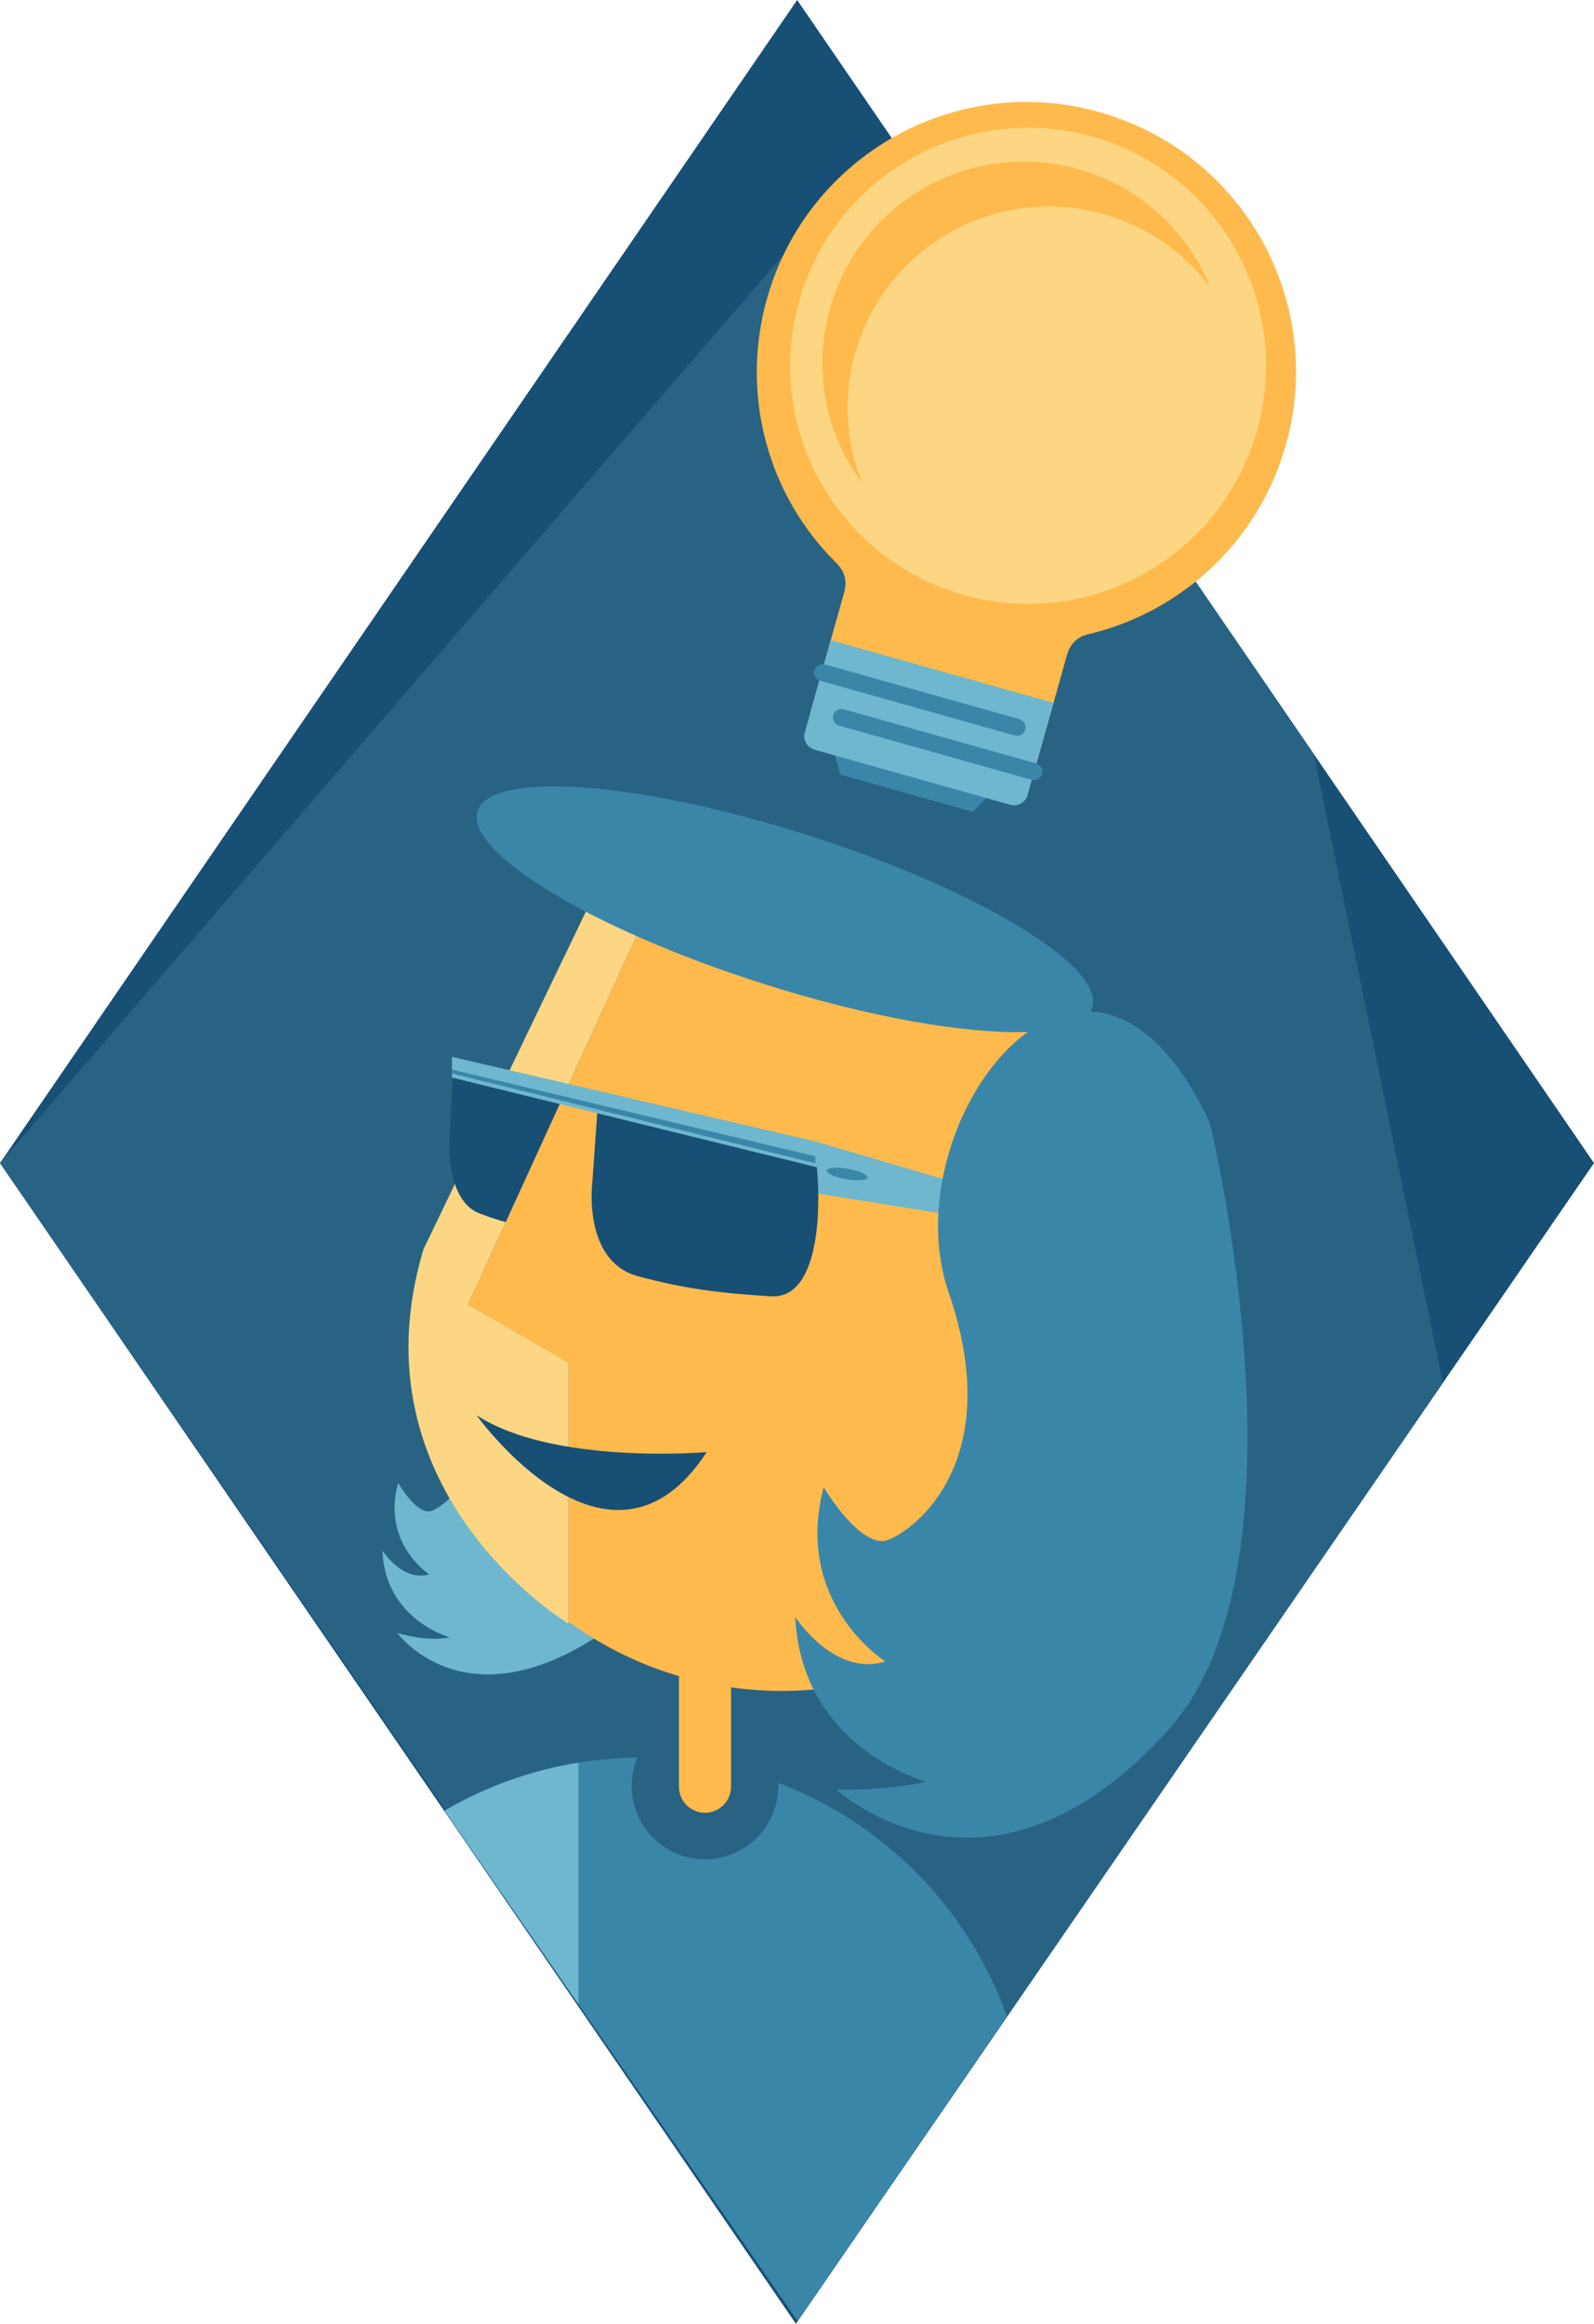<?xml version="1.0" encoding="utf-8"?>
<!-- Generator: Adobe Illustrator 17.0.0, SVG Export Plug-In . SVG Version: 6.00 Build 0)  -->
<!DOCTYPE svg PUBLIC "-//W3C//DTD SVG 1.1//EN" "http://www.w3.org/Graphics/SVG/1.1/DTD/svg11.dtd">
<svg version="1.1" id="Layer_1" xmlns="http://www.w3.org/2000/svg" xmlns:xlink="http://www.w3.org/1999/xlink" x="0px" y="0px"
	 width="735.653px" height="1071.901px" viewBox="0 0 735.653 1071.901" enable-background="new 0 0 735.653 1071.901"
	 xml:space="preserve">
<g>
	<polygon fill="#174F75" points="735.653,536.494 367.9,0 0,536.494 367.327,1071.901 	"/>
	<polyline fill="#286384" points="361.619,117.487 0,536.494 368.119,1070.635 665.896,637.894 606.346,347.856 520.664,222.859 
		361.619,117.487 	"/>
	<g>
		<polygon fill="#3A86A9" points="460.226,363.025 448.867,374.476 387.789,357.291 383.313,341.385 		"/>
		<path fill="#FFBA4D" d="M507.407,51.709c66.134,18.607,104.662,87.303,86.055,153.437c-12.686,45.088-48.653,77.344-91.217,87.412
			c-5.256,1.243-8.403,4.519-9.888,9.797l-15.509,55.123l-102.803-28.924l15.509-55.123c1.485-5.278,0.549-9.678-3.925-14.11
			c-30.86-30.574-44.263-76.758-31.659-121.557C372.577,71.629,441.273,33.101,507.407,51.709z"/>
		<path fill="#6EB7CE" d="M486.204,324.222l-11.983,42.589c-0.959,3.409-4.5,5.395-7.91,4.436l-90.458-25.451
			c-3.409-0.959-5.395-4.5-4.436-7.91l11.983-42.589L486.204,324.222z"/>
		<path fill="#3A86A9" d="M380.662,306.462c0.063,0.018,0.117,0.05,0.178,0.07l0.005-0.018l89.611,25.213
			c2.082,0.586,3.295,2.749,2.709,4.831s-2.749,3.295-4.831,2.709l-89.611-25.213l0.005-0.018c-0.063-0.014-0.126-0.015-0.188-0.033
			c-2.082-0.586-3.295-2.749-2.709-4.831C376.417,307.089,378.58,305.876,380.662,306.462z"/>
		<path fill="#3A86A9" d="M389.349,327.163c0.063,0.018,88.852,24.999,88.852,24.999c2.082,0.586,3.295,2.749,2.709,4.831
			c-0.586,2.082-2.749,3.295-4.831,2.709c0,0-88.789-24.981-88.852-24.999c-2.082-0.586-3.295-2.749-2.709-4.831
			C385.104,327.79,387.267,326.577,389.349,327.163z"/>
		<circle fill="#FCD683" cx="474.478" cy="168.744" r="109.806"/>
		<path fill="#FFBA4D" d="M497.635,78.008c28.814,8.107,50.605,28.948,61.007,54.711c-11.825-15.931-28.818-28.216-49.394-34.005
			c-49.39-13.896-100.693,14.877-114.589,64.267c-5.789,20.576-4.167,41.481,3.26,59.878c-16.56-22.309-22.98-51.771-14.873-80.584
			C396.942,92.885,448.246,64.111,497.635,78.008z"/>
	</g>
	<path fill="#6EB7CE" d="M296.445,553.519c-4.897,8.969-5.893,19.014-3.574,28.196c-36.959-14.734-88.9,23.765-78.41,55.642
		c13.474,40.947-8.806,57.147-15.344,59.55c-6.537,2.403-15.368-12.869-15.368-12.869c-7.749,27.866,14.311,42.149,14.311,42.149
		c-12.446,3.655-21.591-11.041-21.591-11.041c1.19,32.001,31.095,40.117,31.095,40.117c-10.929,2.244-24.261-2.049-24.261-2.049
		s35.745,49.374,108.664-10.479c68.125-55.918,32.552-124.434,27.58-133.202c17.242,5.139,36.316-2.252,45.284-18.678
		c10.31-18.884,3.359-42.551-15.525-52.862S306.755,534.634,296.445,553.519z"/>
	<path fill="#FCD683" d="M195.423,576.309l78.868-163.921l20.428,15.844l0.498,0.387L216,601.759l46.291,26.78V748.01v0.912
		C262.291,748.922,161.736,688.539,195.423,576.309z"/>
	<path fill="#174F75" d="M208.986,495.119l-1.514,30.841c0,0-1.829,27.749,13.806,33.749c12.912,4.955,22.487,6.76,36.867,8.015
		c15.813,1.38,13.648-48.508,12.243-57.508L208.986,495.119z"/>
	<path fill="#FFBA4D" d="M337.373,748.922v75.237c0,6.638-5.381,12.019-12.02,12.019c-6.638,0-12.019-5.381-12.019-12.019v-75.237
		H337.373z"/>
	<path fill="#FFBA4D" d="M216,601.759l79.217-173.141l-0.498-0.387l234.184,51.783v140.619l-0.219-0.024
		c-4.501,88.774-77.905,159.369-167.798,159.369c-36.839,0-70.902-11.865-98.595-31.97V628.539L216,601.759z"/>
	<polygon fill="#6EB7CE" points="377.27,550.539 447.736,561.872 444.403,546.539 376.269,526.483 	"/>
	<path fill="#3A86A9" d="M558.484,518.348c-16.665-36.177-36.432-50.935-55.294-51.763c0.361-0.6,0.666-1.223,0.876-1.881
		c6.011-18.826-52.612-54.36-130.938-79.367c-78.326-25.007-146.694-30.018-152.704-11.193
		c-6.011,18.826,52.612,54.36,130.938,79.367c49.351,15.757,94.731,23.566,123.069,22.485
		c-30.806,21.856-51.337,77.307-36.692,119.877c26.858,78.064-15.392,109.662-27.848,114.431
		c-12.456,4.769-29.759-24.248-29.759-24.248c-14.122,53.563,28.49,80.346,28.49,80.346c-23.739,7.321-41.63-20.587-41.63-20.587
		c3.104,61.25,60.581,76.021,60.581,76.021c-20.871,4.579-41.598,3.558-41.598,3.558s70.033,65.389,153.673-27.995
		C607.698,721.421,558.484,518.348,558.484,518.348z"/>
	
		<ellipse transform="matrix(-0.985 -0.171 0.171 -0.985 683.366 1141.649)" fill="#3A86A9" cx="390.875" cy="541.379" rx="9.528" ry="2.429"/>
	<path fill="#174F75" d="M275.861,510.306l-2.509,35.327c0,0-4.603,36.257,21.314,43.13c21.402,5.675,37.273,7.743,61.107,9.181
		c26.211,1.581,22.621-55.564,20.292-65.873L275.861,510.306z"/>
	<polygon fill="#6EB7CE" points="376.269,526.483 376.269,526.483 208.57,487.476 208.57,497.051 377.269,538.483 	"/>
	<polygon fill="#3A86A9" points="376.269,532.38 376.269,533.38 208.57,493.372 208.57,495.16 376.269,536.592 	"/>
	<path fill="#174F75" d="M326.148,669.815c0,0-70.816,6.125-106.224-17.026C219.924,652.789,281.207,738.591,326.148,669.815z"/>
	<path fill="#6EB7CE" d="M205.143,835.203c18.748-10.953,39.65-18.619,61.931-22.17v111.634L205.143,835.203z"/>
	<path fill="#3A86A9" d="M267.074,813.033c8.818-1.405,17.849-2.169,27.045-2.241c-1.673,4.009-2.601,8.407-2.601,13.023
		c0,18.687,15.148,33.835,33.835,33.835c18.687,0,33.835-15.149,33.835-33.835c0-0.478-0.016-0.951-0.036-1.424
		c49.071,18.605,87.859,58.102,105.508,107.633l-96.541,140.612L267.074,924.667V813.033z"/>
</g>
</svg>
